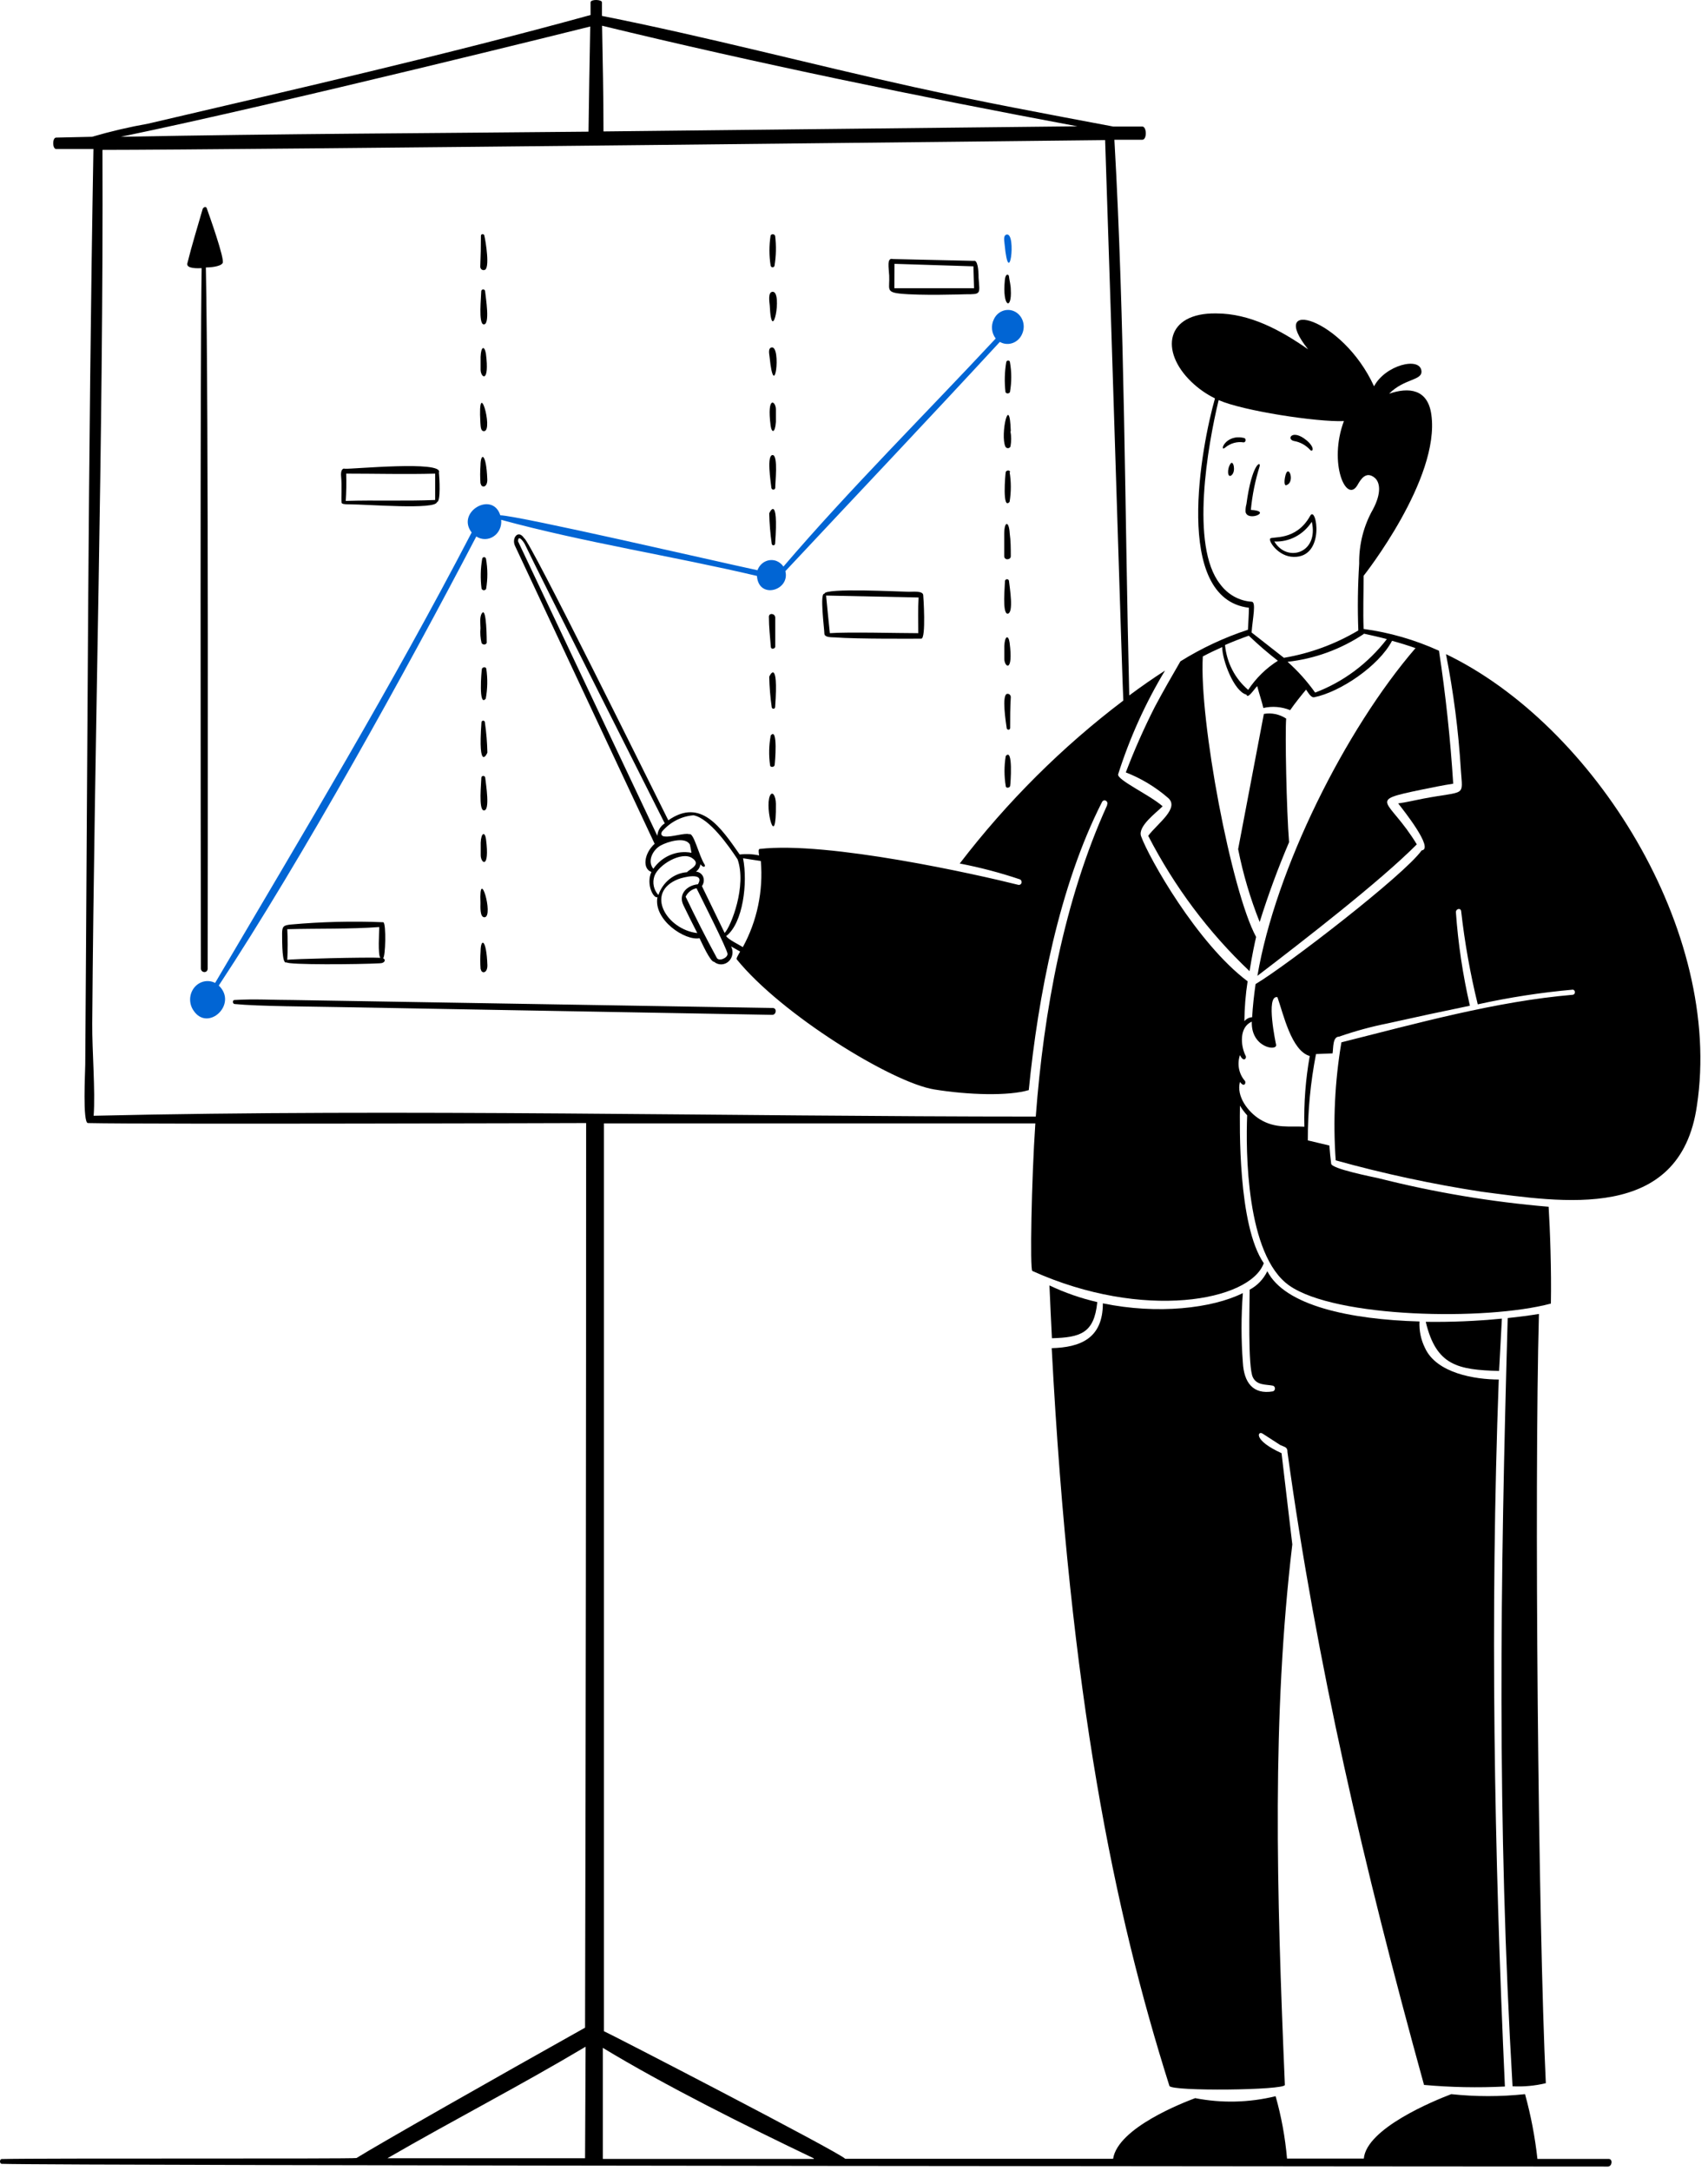 <?xml version="1.0" encoding="UTF-8"?> <svg xmlns="http://www.w3.org/2000/svg" width="203" height="258" viewBox="0 0 203 258" fill="none"><path d="M120.134 51.241C119.994 46.553 118.854 51.688 119.494 53.071C119.517 53.112 119.547 53.149 119.583 53.179C119.619 53.208 119.661 53.23 119.705 53.243C119.749 53.255 119.795 53.258 119.84 53.252C119.885 53.246 119.929 53.23 119.968 53.206C120.02 53.172 120.063 53.125 120.096 53.071C120.205 52.466 120.205 51.846 120.096 51.241H120.134ZM108.026 70.32C107.168 70.32 97.926 69.818 97.978 70.564C97.402 70.387 97.978 74.764 97.978 75.279C97.978 75.794 98.963 75.713 99.258 75.74C101.818 75.943 108.909 75.889 109.498 75.889C110.086 75.889 109.741 70.74 109.728 70.726C109.715 70.157 108.333 70.333 108.026 70.32ZM109.139 75.238C106.95 75.238 100.704 75.076 98.63 75.238C98.477 73.748 98.323 72.257 98.182 70.767L109.178 70.997C109.088 72.406 109.139 73.829 109.139 75.238ZM91.949 77.054C91.998 77.048 92.043 77.025 92.078 76.988C92.113 76.951 92.135 76.903 92.141 76.851V73.395C92.141 72.881 91.36 72.786 91.386 73.314C91.386 74.507 91.526 75.685 91.616 76.864C91.617 76.905 91.628 76.945 91.648 76.979C91.668 77.014 91.697 77.042 91.73 77.061C91.764 77.081 91.802 77.09 91.841 77.089C91.879 77.088 91.916 77.076 91.949 77.054ZM119.648 68.829C119.598 68.836 119.552 68.86 119.515 68.896C119.478 68.933 119.453 68.98 119.443 69.032C119.443 69.602 119.098 72.853 119.738 72.921C120.531 72.921 119.994 69.764 119.917 69.005C119.902 68.945 119.865 68.893 119.815 68.861C119.765 68.828 119.706 68.817 119.648 68.829ZM119.994 76.363C119.866 75.428 119.418 75.496 119.366 76.769V78.287C119.366 79.263 120.467 80.035 119.994 76.363ZM119.712 82.447C119.021 82.515 119.558 85.889 119.648 86.512C119.648 86.742 120.045 86.796 120.058 86.512C120.058 85.292 120.058 84.073 120.134 82.853C120.137 82.796 120.127 82.738 120.106 82.685C120.085 82.632 120.054 82.584 120.013 82.545C119.973 82.507 119.925 82.478 119.873 82.46C119.821 82.444 119.766 82.439 119.712 82.447ZM120.058 56.106C120.058 55.821 119.584 55.862 119.533 56.106C119.482 56.35 119.098 60.713 119.994 59.629C120.186 58.459 120.186 57.262 119.994 56.092L120.058 56.106ZM119.354 63.368V66.079C119.354 66.621 120.16 66.539 120.134 66.079C120.134 65.184 120.134 64.29 120.006 63.368C119.93 61.932 119.379 61.851 119.354 63.368ZM119.533 89.845C119.34 91.02 119.34 92.221 119.533 93.395C119.533 93.693 120.006 93.639 120.058 93.395C120.109 93.151 120.429 88.761 119.533 89.845ZM153.811 52.407C154.538 52.532 155.207 52.903 155.718 53.463C156 53.775 156.358 53.233 155.309 52.339C153.568 50.889 152.838 52.217 153.811 52.407ZM152.877 57.65C154.016 57.312 153.069 54.805 152.723 56.742C152.685 56.905 152.57 57.745 152.877 57.65ZM153.747 66.173C157.587 66.255 156.448 59.94 155.718 61.295C154.029 64.344 151.162 63.694 150.957 64.005C150.752 64.317 151.942 66.146 153.747 66.173ZM155.91 62C156.768 65.74 152.966 66.891 151.456 64.344C152.325 64.386 153.191 64.193 153.97 63.783C154.75 63.373 155.417 62.759 155.91 62ZM119.904 46.715C119.954 46.691 119.998 46.654 120.032 46.607C120.243 45.425 120.243 44.212 120.032 43.03C120.032 42.813 119.661 42.745 119.597 43.03C119.397 44.211 119.367 45.417 119.507 46.607C119.549 46.674 119.613 46.722 119.686 46.742C119.759 46.762 119.837 46.752 119.904 46.715ZM148.038 60.835C148.294 62.054 151.315 60.726 148.666 60.591C148.832 58.839 149.18 57.113 149.702 55.442C149.907 54.71 148.794 55.035 148.141 59.9C148.055 60.203 148.021 60.519 148.038 60.835ZM91.424 80.428C91.451 81.626 91.549 82.82 91.718 84.005C91.718 84.063 91.74 84.118 91.778 84.158C91.817 84.199 91.869 84.222 91.923 84.222C91.978 84.222 92.03 84.199 92.068 84.158C92.106 84.118 92.128 84.063 92.128 84.005C92.563 77.975 91.424 80.347 91.424 80.428ZM146.259 55.089C145.798 55.74 145.888 56.919 146.4 56.444C146.912 55.97 146.579 54.629 146.259 55.089ZM91.501 94.574C90.874 96.037 92.282 101.349 92.218 95.509C92.205 94.574 91.795 93.91 91.501 94.574ZM91.526 90.929C91.526 91.214 92.013 91.173 92.064 90.929C92.115 90.685 92.486 86.322 91.603 87.393C91.385 88.563 91.359 89.763 91.526 90.943V90.929Z" fill="black"></path><path d="M141.6 45.374C142.435 46.176 143.38 46.838 144.403 47.339C142.79 52.989 139.36 71.133 148.435 72.217C148.435 73.084 148.358 73.951 148.32 74.832C145.517 75.75 142.823 77.01 140.294 78.585C139.258 80.374 138.221 82.176 137.248 84.005C135.966 86.529 134.817 89.125 133.805 91.783C135.604 92.48 137.283 93.487 138.771 94.764C140.307 95.983 137.568 97.84 136.467 99.317C139.583 105.368 143.657 110.808 148.512 115.4C148.806 113.531 149.152 111.932 149.293 111.335C146.349 105.915 142.509 85.591 142.957 78.002C143.725 77.596 144.493 77.23 145.261 76.891C145.261 78.436 146.656 82.162 148.141 82.542C148.307 83.084 148.973 82 149.421 81.525C149.664 82.46 149.997 83.422 150.15 84.127C151.214 83.886 152.321 83.975 153.338 84.385C153.875 83.599 154.784 82.474 155.232 81.945C155.45 82.257 155.808 82.921 156.192 82.853C159.251 82.244 163.872 79.154 165.446 76.146C166.394 76.404 167.315 76.688 168.237 77.013C159.878 86.715 151.597 103.287 149.446 115.956C154.976 111.728 164.077 104.682 168.39 100.333C165.05 94.818 162.259 95.225 168.966 93.829C170.246 93.571 171.462 93.314 172.717 93.124C172.384 87.831 171.821 82.564 171.027 77.325C168.169 76.025 165.153 75.154 162.067 74.737C161.99 72.637 162.067 70.523 162.067 68.423C162.067 68.423 171.194 56.892 170.118 49.263C169.696 46.214 167.443 45.984 165.101 46.783C166.906 44.954 169.069 45.239 168.941 44.073C168.749 42.352 164.64 43.382 163.309 45.903C159.533 37.651 150.509 35.306 155.475 41.512C152.211 39.236 148.563 37.244 144.544 37.244C138.541 37.149 137.824 41.743 141.6 45.374ZM148.333 81.959C147.566 81.31 146.929 80.507 146.459 79.595C145.989 78.683 145.695 77.681 145.594 76.647C146.528 76.241 147.462 75.875 148.422 75.536C149.526 76.592 150.679 77.587 151.878 78.517C150.477 79.4 149.269 80.586 148.333 82V81.959ZM162.093 75.293C163.014 75.496 163.923 75.699 164.832 75.943C162.59 78.844 159.643 81.041 156.307 82.298C155.35 80.95 154.251 79.722 153.03 78.639C156.25 78.286 159.351 77.155 162.093 75.333V75.293ZM144.838 47.542C147.706 48.816 156.538 50.171 159.725 50.035C157.856 55.049 160.019 59.94 161.35 57.623C161.722 56.959 162.362 55.916 163.398 56.783C164 57.298 164.23 58.545 163.181 60.523C162.072 62.471 161.504 64.712 161.542 66.986C161.374 69.625 161.34 72.271 161.44 74.913C158.697 76.543 155.702 77.644 152.595 78.165L148.755 75.157C148.883 73.436 149.331 71.499 148.755 71.499C148.025 71.453 147.312 71.241 146.665 70.879C146.018 70.517 145.452 70.012 145.005 69.398C141.434 64.859 143.546 52.908 144.838 47.542Z" fill="black"></path><path d="M145.619 53.179C145.927 52.924 146.282 52.738 146.66 52.633C147.039 52.528 147.434 52.506 147.821 52.569C147.876 52.562 147.928 52.536 147.968 52.495C148.008 52.454 148.034 52.401 148.043 52.342C148.052 52.284 148.042 52.224 148.016 52.172C147.99 52.12 147.948 52.079 147.898 52.054C145.594 51.485 144.864 53.843 145.619 53.179ZM150.214 84.832C149.19 90.179 148.171 95.536 147.155 100.902C147.743 103.869 148.6 106.768 149.715 109.56C150.724 106.337 151.89 103.171 153.21 100.075C152.902 96.308 152.723 87.108 152.864 85.387C152.073 84.868 151.132 84.671 150.214 84.832ZM57.568 51.228C58.643 51.079 56.762 44.453 57.094 50.225C57.133 50.577 57.094 51.295 57.568 51.228ZM57.107 107.284C57.107 107.691 57.005 109.073 57.619 108.991C58.694 108.842 56.902 102.731 57.107 107.284ZM57.76 66.39C57.748 66.337 57.719 66.29 57.679 66.256C57.638 66.222 57.588 66.203 57.536 66.203C57.484 66.203 57.434 66.222 57.393 66.256C57.353 66.29 57.324 66.337 57.312 66.39C57.109 67.566 57.083 68.769 57.235 69.954C57.271 70.031 57.334 70.09 57.411 70.118C57.488 70.146 57.572 70.14 57.645 70.103C57.693 70.074 57.736 70.038 57.773 69.994C57.977 68.802 57.972 67.581 57.76 66.39ZM57.146 115.17C57.222 115.726 57.952 115.685 57.926 114.682C57.811 111.512 57.133 111.457 57.12 113.029C57.069 113.742 57.069 114.458 57.12 115.17H57.146ZM57.107 74.642C57.054 75.233 57.097 75.829 57.235 76.404C57.285 76.487 57.363 76.547 57.453 76.572C57.544 76.597 57.639 76.585 57.722 76.539L57.85 76.404C57.85 76.268 57.85 72 57.274 72.881C56.979 73.301 57.107 74.141 57.107 74.642ZM57.67 92.406C57.666 92.374 57.655 92.343 57.639 92.315C57.623 92.287 57.602 92.263 57.577 92.244C57.551 92.225 57.523 92.212 57.493 92.205C57.463 92.198 57.432 92.197 57.402 92.203C57.353 92.209 57.307 92.232 57.272 92.269C57.237 92.306 57.215 92.354 57.21 92.406C57.21 92.975 56.851 96.227 57.491 96.295C58.285 96.403 57.747 93.178 57.67 92.406ZM57.632 85.848C57.632 85.79 57.61 85.735 57.572 85.695C57.534 85.654 57.481 85.631 57.427 85.631C57.373 85.631 57.321 85.654 57.282 85.695C57.244 85.735 57.222 85.79 57.222 85.848C56.787 91.891 57.926 89.506 57.926 89.425C57.9 88.227 57.801 87.032 57.632 85.848ZM57.798 79.493C57.798 79.195 57.325 79.249 57.274 79.493C57.222 79.737 56.851 84.1 57.734 83.016C57.948 81.845 57.97 80.644 57.798 79.466V79.493ZM57.133 100.143V101.62C57.133 102.596 58.234 103.368 57.76 99.696C57.632 98.802 57.184 98.91 57.133 100.143ZM130.413 154.723C128.459 154.273 126.554 153.61 124.73 152.744C124.819 154.885 124.922 156.958 125.024 159.018C128.403 158.923 130.042 158.435 130.413 154.75V154.723ZM178.17 162.907L178.502 156.687C175.494 156.983 172.474 157.11 169.453 157.067C170.694 162.27 173.254 162.771 178.17 162.907ZM183.725 247.54C182.816 228.489 182.342 176.958 182.906 156.132C181.754 156.321 180.499 156.484 179.194 156.62C178.31 187.785 177.914 216.375 179.77 247.906C181.098 247.974 182.428 247.851 183.725 247.54ZM91.846 119.777L34.835 118.829C32.531 118.829 30.189 118.68 27.872 118.829C27.603 118.829 27.642 119.276 27.872 119.303C30.701 119.587 37.178 119.601 40.365 119.669L91.782 120.59C92.282 120.59 92.358 119.777 91.846 119.777Z" fill="black"></path><path d="M169.248 247.743C172.445 248.033 175.656 248.096 178.861 247.933C177.581 219.966 177.094 191.985 178.131 163.923C175.341 163.923 170.733 163.191 169.363 160.17C168.881 159.204 168.656 158.117 168.71 157.026C160.454 156.796 152.698 155.143 150.624 151.051C150.165 152.002 149.429 152.772 148.525 153.246C148.525 154.845 148.294 162.46 148.909 163.666C149.382 164.628 150.432 164.492 151.29 164.655C151.374 164.68 151.446 164.74 151.489 164.821C151.533 164.902 151.544 164.998 151.52 165.088C151.504 165.146 151.474 165.198 151.434 165.241C151.393 165.283 151.344 165.315 151.29 165.332C148.909 165.739 147.846 164.262 147.718 161.918C147.507 159.167 147.507 156.403 147.718 153.652C144.058 155.481 137.555 156.213 131.078 154.872C131.078 159.045 128.403 160.102 124.998 160.197C127.174 201.565 132.397 227.039 138.989 247.865C139.206 248.529 152.736 248.38 152.71 247.743C151.712 224.41 151.174 203.936 153.594 183.516L152.314 172.676C148.858 171.105 149.498 169.966 150.074 170.359L152.173 171.714C152.646 171.945 153.043 171.918 153.018 172.554C156.486 197.69 162.054 221.687 169.248 247.743ZM45.562 109.588C41.891 109.438 38.214 109.529 34.554 109.859C33.734 109.953 33.53 110.048 33.53 110.915C33.53 112.135 33.53 114.669 34.054 114.344C34.131 114.669 42.733 114.601 45.114 114.466C45.766 114.466 45.894 114.018 45.523 113.856C45.818 113.815 45.92 109.75 45.562 109.588ZM34.144 114.059C34.208 112.845 34.208 111.628 34.144 110.414C37.69 110.319 41.632 110.414 45.075 110.157C45.075 110.658 44.883 113.544 45.216 113.815C43.846 113.72 34.362 113.951 34.144 114.059Z" fill="black"></path><path d="M171.859 77.731C172.755 82.261 173.345 86.853 173.626 91.471C173.843 94.764 174.304 93.924 169.158 94.899C168.16 95.089 167.174 95.333 166.176 95.468C166.726 96.173 170.502 100.888 168.966 101.051C166.893 103.978 152.877 114.777 149.229 116.932C149.037 118.287 148.896 119.547 148.819 120.875C148.643 120.882 148.47 120.928 148.312 121.01C148.153 121.092 148.012 121.207 147.898 121.349C147.911 119.76 148.039 118.174 148.282 116.606C142.266 112.094 136.544 101.918 135.622 99.371C135.187 98.178 137.478 96.539 138.182 95.807C136.646 94.452 132.704 92.664 132.896 92C134.272 87.67 136.142 83.534 138.464 79.683C137.018 80.618 135.6 81.603 134.214 82.637C133.677 60.821 133.69 38.328 132.448 16.607H135.763C136.339 16.607 136.301 15.036 135.763 15.036H132.307C124.384 13.545 116.461 12.068 108.576 10.334C96.301 7.624 83.808 4.318 71.546 1.892V0.28C71.546 -0.073 70.189 -0.113 70.189 0.28V1.784C52.768 6.58 35.13 10.591 17.594 14.697C15.351 15.094 13.129 15.614 10.938 16.255L6.675 16.35C6.202 16.35 6.214 17.705 6.675 17.705H11.104C10.464 53.992 10.4 90.252 10.131 126.511C10.131 127.297 9.798 133.449 10.451 133.449C17.824 133.612 69.664 133.449 69.664 133.449C69.664 169.275 69.621 205.106 69.536 240.941C59.104 246.781 44.768 254.925 42.374 256.429C41.939 256.551 4.96 256.429 0.211 256.551C-0.07 256.551 -0.07 257.12 0.211 257.12C6.419 257.35 191.098 257.445 191.098 257.445C191.61 257.445 191.712 256.537 191.2 256.537H182.726C182.441 253.933 181.948 251.358 181.254 248.841C178.339 249.152 175.402 249.152 172.486 248.841C170.451 249.613 162.413 252.906 162.093 256.497H152.966C152.748 253.984 152.294 251.501 151.61 249.085C148.471 249.853 145.216 249.932 142.048 249.315C140.678 249.83 132.87 252.825 132.294 256.524H100.461C99.693 255.711 72.237 241.524 71.776 241.361V133.49H123.053C122.592 140.265 122.4 150.888 122.694 151.023C135.891 156.972 148.589 154.587 150.202 150.102C147.104 145.59 147.347 133.625 147.373 131.376C147.618 131.792 147.906 132.178 148.23 132.528C148.064 136.593 148.064 149.14 153.235 152.758C158.714 156.606 176.582 156.972 184.326 154.899C184.403 151.023 184.224 146.01 184.058 143.395C177.248 142.822 170.49 141.689 163.846 140.007C163.142 139.845 158.291 138.896 158.214 138.286C158.138 137.677 158.048 136.85 157.997 136.118L155.437 135.509C155.426 132.063 155.752 128.626 156.41 125.251L158.381 125.17C158.483 124.465 158.381 123.178 159.162 123.178C161.047 122.52 162.971 121.995 164.922 121.606C168.19 120.875 171.45 120.175 174.701 119.506C173.859 115.857 173.302 112.141 173.037 108.395C173.037 107.962 173.626 107.853 173.664 108.287C174.083 112.015 174.742 115.71 175.635 119.344C179.37 118.518 183.149 117.934 186.95 117.596C187.016 117.61 187.076 117.649 187.118 117.704C187.161 117.76 187.184 117.829 187.184 117.9C187.184 117.972 187.161 118.041 187.118 118.097C187.076 118.152 187.016 118.191 186.95 118.205C177.811 118.978 168.39 121.606 159.43 123.856C158.648 128.482 158.42 133.194 158.752 137.88C164.458 139.466 170.245 140.71 176.083 141.606C185.606 142.839 199.699 145.292 201.683 131.376C204.832 110.631 189.408 86.16 171.859 77.731ZM69.536 256.456H46.048C53.843 251.944 61.728 247.892 69.6 243.204L69.536 256.456ZM128.045 15.008L71.725 15.618C71.725 11.214 71.635 7.488 71.558 3.057C89.798 7.488 109.536 11.553 128.045 15.008ZM70.15 3.152C70.074 7.542 69.997 11.282 69.946 15.645C51.04 15.835 33.261 15.889 14.355 16.255C33.363 12.326 70.15 3.152 70.15 3.152ZM96.723 256.537H71.648V243.34C79.085 247.852 88.838 252.703 96.723 256.47V256.537ZM131.578 95.699C126.458 106.972 124.038 120.197 123.104 132.677C85.984 132.677 48.147 131.728 11.13 132.582C11.347 129.642 10.938 124.791 10.963 121.633C11.219 86.973 12.307 52.529 12.179 17.813C27.386 17.813 131.347 16.648 131.347 16.648C132.051 37.19 133.421 82.271 133.51 83.246C126.24 88.75 119.7 95.263 114.067 102.609C116.488 103.074 118.878 103.703 121.222 104.493C121.301 104.529 121.363 104.595 121.396 104.678C121.43 104.762 121.432 104.855 121.402 104.94C121.373 105.015 121.32 105.077 121.252 105.115C121.184 105.152 121.105 105.162 121.03 105.143C116.179 103.924 98.426 99.94 90.31 100.875C90.118 100.875 90.157 101.227 90.221 101.647C89.463 101.483 88.685 101.447 87.917 101.539C85.677 98.341 83.309 94.764 79.43 97.474C77.702 94.032 62.88 64.019 62.304 63.965C61.587 62.854 60.755 63.965 61.229 64.9L77.805 100.265C76.525 101.43 76.333 103.233 77.421 103.612C76.755 105.075 77.677 106.81 78.138 106.607C77.638 109.317 81.44 111.823 83.142 111.485C83.373 111.945 84.422 114.316 84.87 114.289C85.117 114.494 85.423 114.602 85.736 114.595C86.049 114.588 86.351 114.466 86.589 114.251C86.827 114.036 86.987 113.739 87.043 113.413C87.098 113.087 87.045 112.75 86.893 112.46L87.968 113.07C87.661 113.612 87.482 113.896 87.571 114.005C92.858 120.536 105.99 128.625 111.021 129.452C115.091 130.116 119.878 130.251 122.272 129.533C123.373 118.381 125.894 105.279 130.976 95.306C130.995 95.264 131.022 95.226 131.055 95.195C131.088 95.164 131.126 95.141 131.168 95.125C131.21 95.11 131.254 95.104 131.298 95.107C131.342 95.11 131.385 95.123 131.424 95.143C131.465 95.163 131.502 95.192 131.533 95.228C131.563 95.264 131.586 95.306 131.601 95.352C131.615 95.398 131.62 95.446 131.616 95.494C131.613 95.542 131.599 95.589 131.578 95.631V95.699ZM83.552 104.14C83.47 103.976 83.349 103.837 83.201 103.737C83.053 103.638 82.883 103.58 82.707 103.571C82.85 103.476 82.972 103.349 83.065 103.2C83.158 103.05 83.219 102.881 83.245 102.704C83.731 103.26 83.872 102.894 83.731 102.704C83.066 101.688 82.451 98.87 81.914 99.127C81.414 98.937 79.878 99.479 79.034 99.398C78.701 99.398 78.445 99.168 78.701 98.788C79.668 97.673 81 96.99 82.426 96.878C84.32 97.23 86.662 100.59 87.661 102.108C88.774 105.252 86.893 110.062 86.125 110.861L83.424 105.292C83.543 105.131 83.619 104.939 83.641 104.735C83.664 104.532 83.633 104.326 83.552 104.14ZM78.125 99.317L61.574 64.331C61.574 63.517 62.125 64.222 62.368 64.642C63.802 67.691 79.008 97.84 79.008 97.84C78.759 97.992 78.549 98.206 78.395 98.463C78.241 98.72 78.148 99.013 78.125 99.317ZM78.547 100.455C79.302 100.035 81.466 99.344 82.003 100.374C82.067 100.699 82.131 101.01 82.182 101.336C81.335 101.17 80.461 101.261 79.66 101.596C78.859 101.931 78.162 102.498 77.651 103.233C76.87 102.284 77.638 100.929 78.547 100.455ZM77.779 104.1C78.253 102.745 80.992 101.146 82.234 101.945C83.475 102.745 81.888 103.3 81.658 103.639C80.903 103.693 80.18 103.978 79.575 104.459C78.971 104.94 78.511 105.597 78.253 106.349C77.98 106.061 77.79 105.696 77.706 105.298C77.622 104.899 77.647 104.483 77.779 104.1ZM80.608 104.466C81.146 104.249 83.846 103.558 82.95 105.075C81.67 105.197 80.582 106.227 81.222 107.555C81.76 108.666 82.31 109.777 82.874 110.875C79.251 110.455 76.576 106.051 80.608 104.466ZM81.504 106.525C81.633 106.27 81.815 106.049 82.037 105.88C82.259 105.711 82.514 105.598 82.784 105.55C83.258 106.525 86.47 112.853 86.47 113.354C86.47 113.856 85.421 114.276 85.19 113.815C83.893 111.421 82.656 108.991 81.478 106.525H81.504ZM86.33 111.214C88.314 109.669 88.89 104.886 88.314 101.986L90.426 102.311C90.729 105.873 89.982 109.447 88.288 112.541C87.878 112.27 86.496 111.62 86.304 111.214H86.33ZM155.053 133.883C153.325 133.774 151.584 134.154 149.715 132.988C148.333 132.121 146.912 130.278 147.373 128.558C147.885 129.289 148.141 128.652 147.949 128.422C147.598 128.018 147.359 127.521 147.258 126.983C147.156 126.445 147.196 125.889 147.373 125.373C147.795 126.281 148.205 125.753 148.051 125.468C147.424 124.235 147.283 122.026 148.781 121.403C148.666 124.52 151.891 124.967 151.661 124.113C151.661 124.113 150.381 118.192 151.827 118.49C152.531 120.495 153.491 124.872 155.667 125.482C155.172 128.25 154.957 131.066 155.027 133.883H155.053Z" fill="black"></path><path d="M26.003 117.108C35.834 102.203 48.39 79.507 56.608 63.748C56.918 63.951 57.276 64.058 57.641 64.055C58.005 64.054 58.362 63.943 58.67 63.737C58.979 63.531 59.226 63.237 59.384 62.889C59.542 62.541 59.605 62.153 59.565 61.77C69.523 64.48 79.904 66.065 89.965 68.436C90.157 71.268 93.92 70.184 93.344 67.867C101.69 58.951 110.675 49.466 118.829 40.632L119.136 40.767C119.616 40.935 120.14 40.895 120.593 40.657C121.046 40.418 121.392 40 121.555 39.493C121.722 39.018 121.709 38.492 121.52 38.026C121.332 37.559 120.98 37.188 120.54 36.988C120.099 36.787 119.603 36.774 119.154 36.951C118.704 37.127 118.336 37.479 118.125 37.935C117.943 38.297 117.867 38.708 117.906 39.115C117.945 39.523 118.097 39.909 118.342 40.225C110.099 49.073 100.934 58.179 93.114 67.325C92.907 67.025 92.622 66.794 92.294 66.661C91.856 66.494 91.373 66.515 90.95 66.72C90.526 66.925 90.195 67.298 90.029 67.759C84.909 66.661 61.869 61.322 59.462 61.228C58.528 58.301 54.176 60.835 56.058 63.274C46.419 81.783 36.102 98.91 25.568 116.796C25.15 116.583 24.676 116.524 24.223 116.63C23.769 116.736 23.362 117 23.067 117.379C22.772 117.758 22.606 118.232 22.595 118.723C22.585 119.214 22.73 119.695 23.008 120.089C24.71 122.65 28.307 119.316 26.003 117.108ZM119.674 27.867C119.2 27.935 119.366 28.626 119.392 28.965C119.93 34.683 120.826 27.745 119.674 27.867Z" fill="#0165D4"></path><path d="M91.859 54.073C91.078 53.992 91.603 57.217 91.68 57.976C91.685 58.008 91.695 58.039 91.712 58.066C91.728 58.094 91.749 58.118 91.774 58.137C91.799 58.156 91.827 58.17 91.857 58.177C91.887 58.184 91.918 58.185 91.949 58.179C91.998 58.173 92.044 58.15 92.078 58.113C92.113 58.076 92.135 58.028 92.141 57.976C92.128 57.393 92.499 54.195 91.859 54.073ZM92.128 64.588C92.563 58.558 91.424 60.929 91.424 61.011C91.452 62.204 91.55 63.394 91.718 64.574C91.717 64.632 91.737 64.688 91.774 64.73C91.811 64.772 91.862 64.796 91.917 64.798C91.971 64.8 92.024 64.779 92.064 64.739C92.103 64.7 92.126 64.645 92.128 64.588ZM91.731 41.282C91.258 41.35 91.424 42.041 91.462 42.38C92.038 48.098 92.883 41.16 91.731 41.282ZM119.43 33.26C119.098 36.58 120.288 36.878 120.134 34.426C120.134 33.897 119.981 33.369 119.917 32.84C119.917 32.61 119.507 32.42 119.43 33.26ZM106.938 34.886C109.318 35.144 114.413 34.981 114.72 34.968C116.64 34.968 116.448 34.968 116.307 33.017C116.307 31.987 116.179 30.862 115.731 30.997L106.118 30.781C105.363 30.564 105.645 31.892 105.683 32.745C105.76 34.29 105.248 34.697 106.938 34.886ZM106.31 31.35L115.693 31.648L115.77 34.249H106.298L106.31 31.35ZM91.603 31.594C91.621 31.654 91.66 31.705 91.713 31.735C91.766 31.766 91.827 31.773 91.885 31.756C91.922 31.744 91.957 31.724 91.986 31.696C92.015 31.667 92.037 31.633 92.051 31.594C92.247 30.417 92.273 29.215 92.128 28.03C92.112 27.989 92.087 27.952 92.057 27.921C92.026 27.89 91.99 27.867 91.95 27.852C91.911 27.836 91.868 27.83 91.826 27.833C91.784 27.835 91.743 27.847 91.706 27.867C91.659 27.893 91.62 27.93 91.59 27.976C91.404 29.16 91.404 30.369 91.59 31.553L91.603 31.594ZM91.846 34.67C91.219 34.67 91.462 35.957 91.488 36.323C91.718 41.295 93.05 34.697 91.846 34.67ZM40.595 59.696C40.595 59.9 40.941 59.927 41.466 59.927C43.706 59.927 51.795 60.604 51.936 59.656C52.397 59.656 52.23 56.715 52.166 56.146C52.742 54.697 41.798 55.767 41.005 55.699C40.646 55.591 40.48 56.011 40.544 56.634C40.646 57.691 40.544 59.209 40.595 59.696ZM41.146 56.282C44.602 56.282 48.275 56.377 51.718 56.282V59.412C48.109 59.561 44.614 59.412 41.094 59.52C41.163 58.442 41.18 57.361 41.146 56.282ZM23.968 31.865C23.776 42.474 23.853 97.948 23.878 115.075C23.878 115.617 24.685 115.685 24.685 115.075C24.685 104.073 24.8 48.545 24.467 31.783C24.851 31.783 26.195 31.716 26.464 31.255C26.733 30.794 24.851 25.523 24.57 24.737C24.467 24.466 24.134 24.656 24.083 24.846C23.469 27 22.803 29.114 22.266 31.296C22.112 31.96 23.571 31.878 23.968 31.865ZM92.218 50.13V48.64C92.218 47.678 91.117 46.892 91.59 50.577C91.718 51.485 92.128 51.485 92.218 50.13ZM57.133 57.461C57.21 58.016 57.952 57.962 57.914 56.959C57.798 53.789 57.12 53.734 57.107 55.32C57.056 56.032 57.056 56.748 57.107 57.461H57.133ZM57.568 32.081C58.272 32.014 57.722 28.64 57.568 28.017C57.568 27.786 57.171 27.732 57.158 28.017C57.158 29.236 57.133 30.456 57.082 31.675C57.079 31.739 57.092 31.802 57.117 31.86C57.142 31.918 57.18 31.969 57.227 32.009C57.275 32.048 57.33 32.076 57.389 32.088C57.449 32.101 57.51 32.099 57.568 32.081ZM57.12 42.407V43.924C57.12 44.886 58.221 45.645 57.747 41.987C57.568 41.052 57.171 41.133 57.12 42.407ZM57.478 38.545C58.272 38.626 57.734 35.401 57.658 34.629C57.658 34.564 57.633 34.502 57.59 34.456C57.547 34.411 57.488 34.385 57.427 34.385C57.366 34.385 57.307 34.411 57.264 34.456C57.221 34.502 57.197 34.564 57.197 34.629C57.197 35.225 56.838 38.477 57.478 38.545Z" fill="black"></path></svg> 
